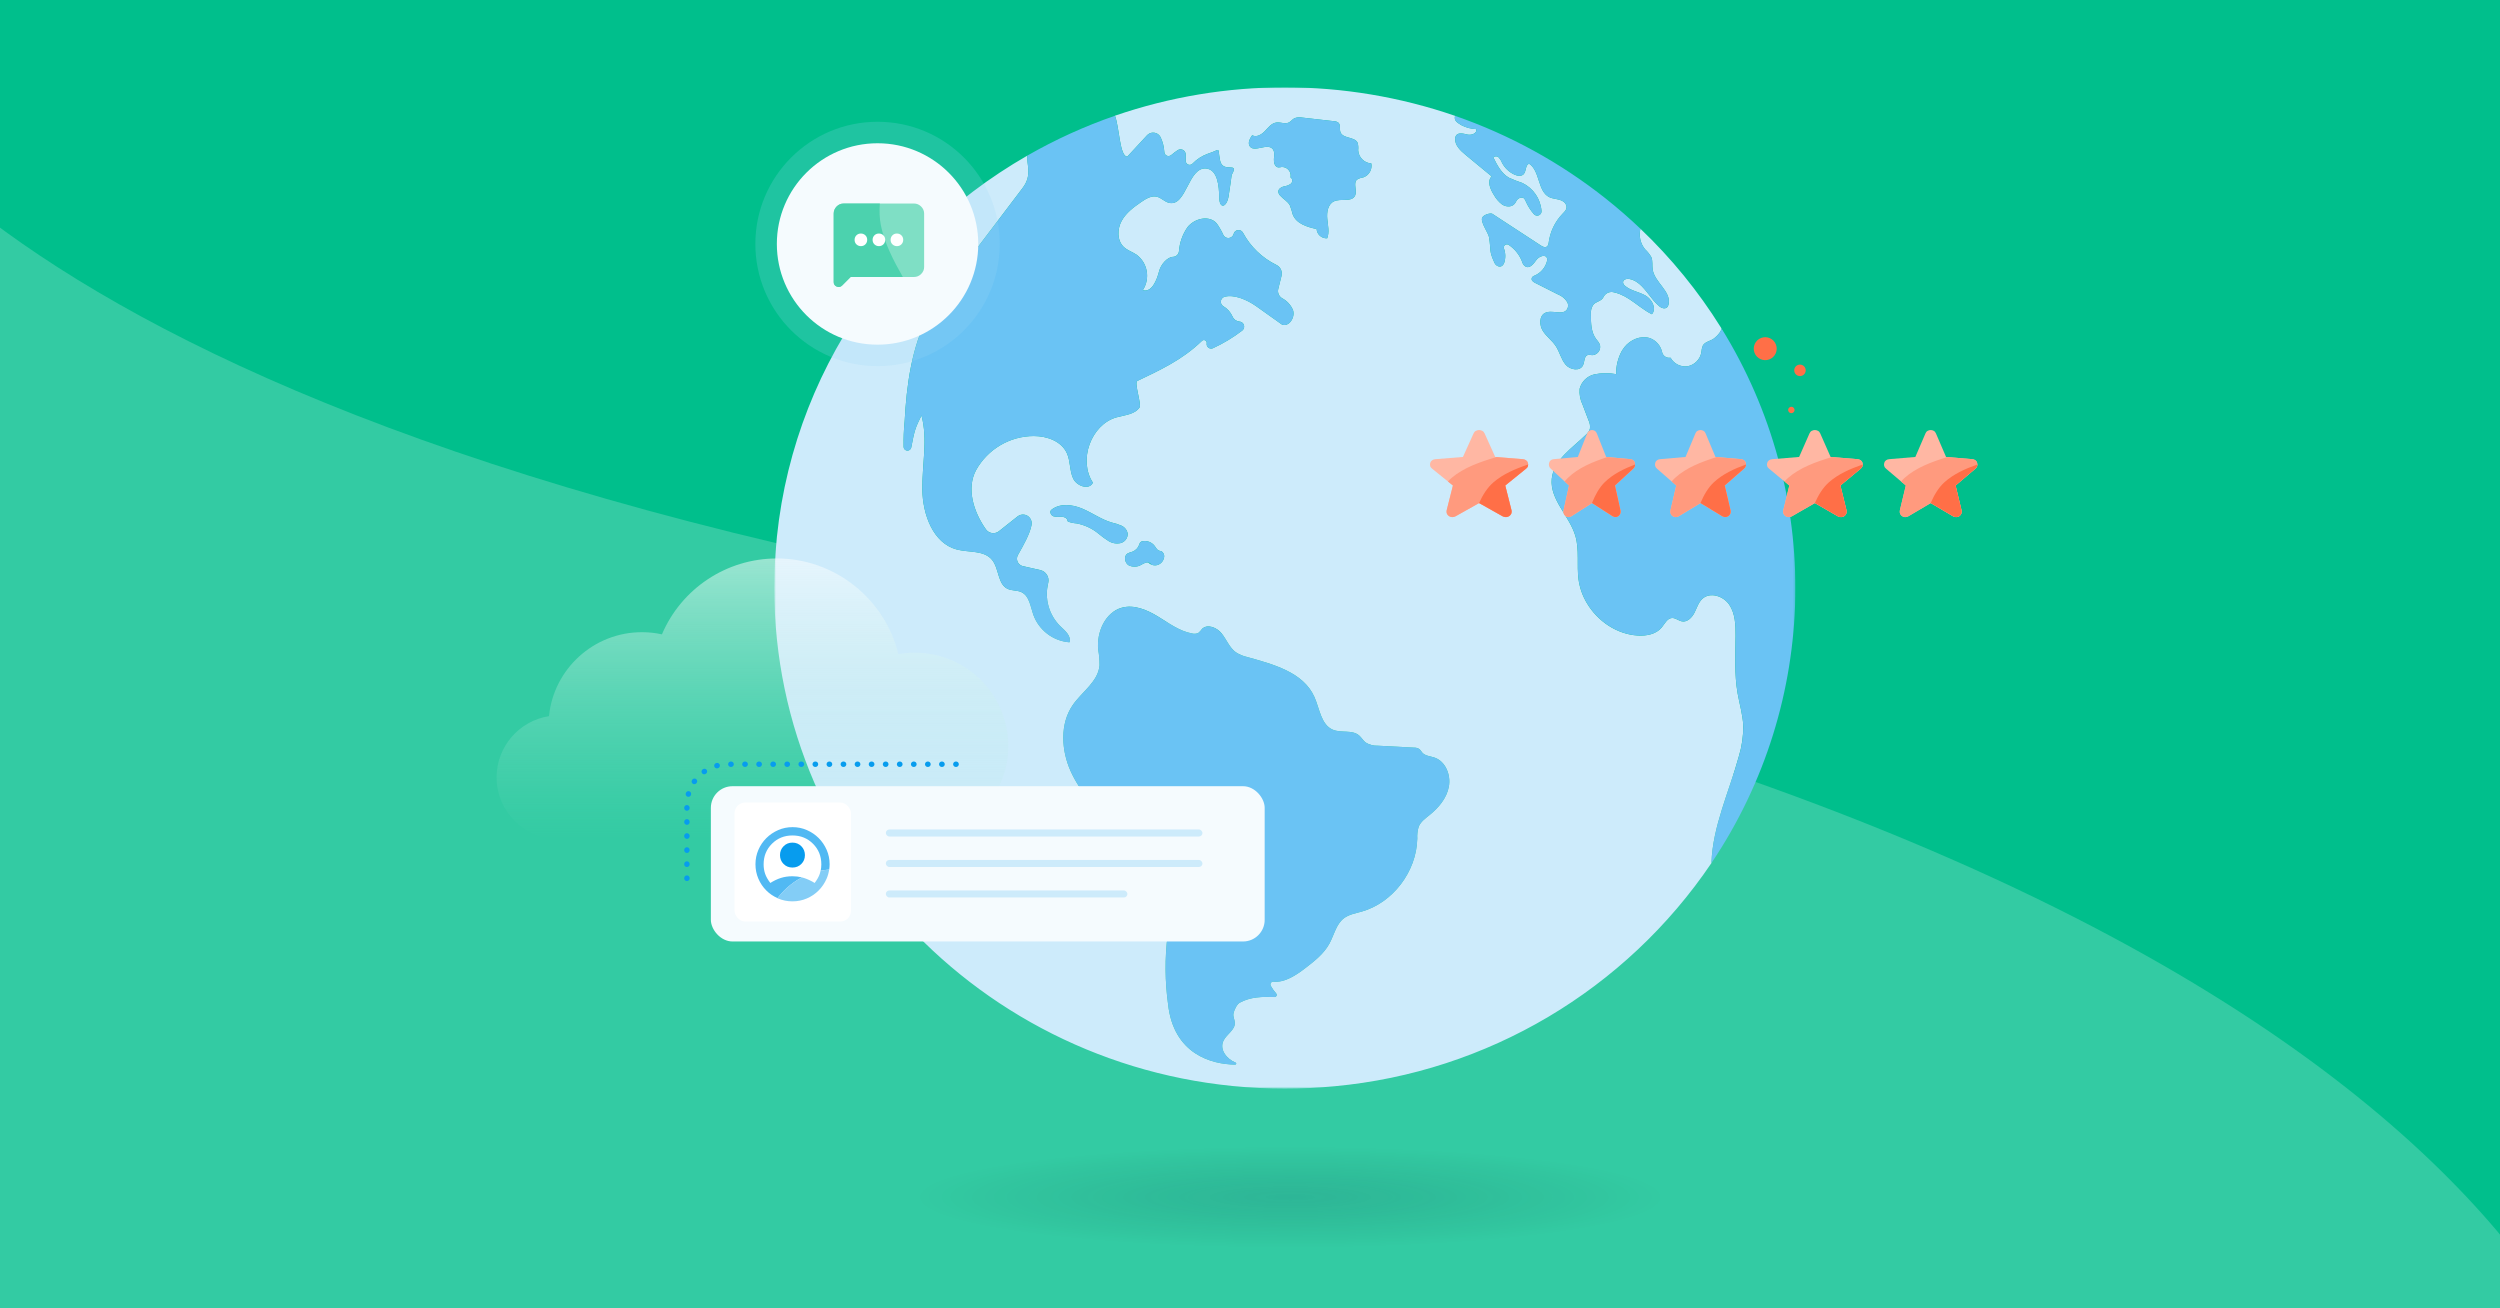 <?xml version="1.0" encoding="UTF-8"?> <svg xmlns="http://www.w3.org/2000/svg" width="1200" height="628" viewBox="0 0 1200 628" fill="none"><rect x="0" y="0" width="1200" height="628" fill="#808080" stroke="none"/><g clip-path="url(#clip0_921_1806)"><rect width="1200" height="628" fill="#00BF8C"></rect><path d="M-93 0C-93 0 -52.516 186.975 492.215 285.531C1263 425.077 1263 724 1263 724H6.938C-48.277 724 -93 692.776 -93 654.227V0Z" fill="#33CBA3"></path><g opacity="0.4"><path opacity="0.6" d="M619.367 599.091C728.883 599.091 817.663 588.145 817.663 574.642C817.663 561.139 728.883 550.192 619.367 550.192C509.852 550.192 421.072 561.139 421.072 574.642C421.072 588.145 509.852 599.091 619.367 599.091Z" fill="url(#paint0_radial_921_1806)"></path></g><mask id="mask0_921_1806" style="mask-type:luminance" maskUnits="userSpaceOnUse" x="371" y="41" width="491" height="482"><path d="M861.776 41.921H371.652V522.507H861.776V41.921Z" fill="white"></path></mask><g mask="url(#mask0_921_1806)"><path d="M836.763 348.409C836.543 343.098 834.941 337.951 834.03 332.712C832.453 323.617 832.996 314.302 833.068 305.069C833.103 299.953 832.893 294.504 830.068 290.289C827.243 286.074 820.83 283.995 817.119 287.431C815.231 289.183 814.494 291.836 813.311 294.14C812.129 296.445 809.928 298.683 807.41 298.273C805.706 297.996 804.267 296.537 802.543 296.644C800.25 296.772 799.083 299.405 797.598 301.197C794.906 304.454 790.31 305.304 786.149 305.058C776.117 304.469 766.828 298.186 761.664 289.444C759.58 285.967 758.229 282.1 757.682 278.08C756.781 271.167 758.137 263.961 756.182 257.273C753.357 247.635 743.909 239.928 744.825 229.906C745.669 220.683 754.718 215.086 761.244 208.653C762.109 207.921 762.759 206.969 763.138 205.898C763.358 204.464 763.122 203 762.472 201.704C761.52 199.205 760.573 196.711 759.621 194.212C758.48 191.856 757.989 189.239 758.214 186.633C759.105 183.15 761.873 180.462 765.379 179.673C768.798 178.982 772.315 178.956 775.744 179.591C775.662 175.663 776.624 171.787 778.523 168.35C778.881 167.751 779.28 167.178 779.715 166.63C782.571 163.055 787.423 160.945 791.759 162.246C794.794 163.265 797.076 165.8 797.767 168.924C798.126 170.788 799.912 172.022 801.785 171.699L801.841 171.689C803.474 174.654 806.775 176.293 810.123 175.796C813.455 175.136 816.044 172.498 816.643 169.154C816.694 168.033 816.935 166.932 817.355 165.892C818.255 164.258 820.313 163.839 821.941 162.963C823.394 162.179 826.619 159.014 826.23 157.504C826.137 157.355 826.05 157.207 825.953 157.063C815.149 139.749 802.195 123.868 787.408 109.801C786.564 113.247 787.383 116.888 789.619 119.638C790.807 120.739 791.82 122.014 792.634 123.418C793.407 125.251 792.972 127.371 793.274 129.348C794.215 135.565 802.184 139.8 800.946 145.961C800.726 147.057 800.142 148.173 798.489 147.989C797.834 147.902 797.215 147.635 796.703 147.21C795.239 145.976 793.918 144.583 792.757 143.062C789.64 139.17 786.855 134.863 782.193 133.936C780.836 133.665 778.963 134.126 779.071 135.672C779.122 136.169 779.357 136.63 779.731 136.963C782.566 139.575 786.61 139.995 789.89 141.889C790.597 142.304 791.242 142.822 791.794 143.431C793.78 145.577 794.763 148.742 792.915 150.841C788.964 148.895 785.627 145.879 781.911 143.487C780.488 142.56 778.978 141.772 777.402 141.137C776.363 140.722 775.283 140.409 774.183 140.205C772.299 139.918 770.452 140.906 769.648 142.637C769.377 143.165 768.983 143.626 768.501 143.964C767.294 144.788 765.763 145.147 764.801 146.248C763.864 147.651 763.455 149.336 763.639 151.01C763.629 155.081 763.721 159.47 766.122 162.712C766.802 163.465 767.386 164.299 767.867 165.191C768.589 167.27 767.488 169.538 765.41 170.26C765.026 170.394 764.627 170.465 764.218 170.481C763.542 170.327 762.841 170.296 762.155 170.383C760.353 170.901 760.65 173.589 759.847 175.315C758.424 178.377 753.638 177.594 751.478 175.018C749.319 172.447 748.617 168.903 746.759 166.097C744.989 163.424 742.245 161.524 740.546 158.805C738.847 156.085 738.734 151.768 741.524 150.257C744.855 148.455 750.194 151.671 752.205 148.455C752.819 147.405 752.85 146.114 752.292 145.034C751.238 143.313 749.636 141.992 747.747 141.285L736.861 135.785C735.919 135.309 734.798 134.525 735.29 133.368C735.484 132.917 735.858 132.569 736.323 132.405C739.451 131.181 741.785 128.513 742.588 125.251C742.696 124.852 742.696 124.432 742.598 124.032C741.974 121.82 738.755 122.998 737.465 124.78C736.103 126.654 734.251 129.21 732.08 127.827C731.471 127.422 731.016 126.823 730.791 126.127C729.583 122.609 727.249 119.592 724.152 117.533C723.456 117.073 722.52 117.262 722.059 117.959C721.803 118.343 721.742 118.819 721.88 119.254C722.709 121.456 722.76 123.873 722.028 126.111C721.588 127.223 720.733 128.319 719.203 127.842C718.374 127.561 717.703 126.946 717.35 126.147C714.592 120.196 715.789 120.391 714.74 113.877C714.428 111.921 710.84 107.04 711.347 104.772C711.725 103.107 715.467 102.073 716.337 102.641L739.62 117.851C740.618 118.501 741.933 119.172 742.849 118.01C743.12 117.651 743.284 117.221 743.325 116.776C743.96 111.398 746.35 106.385 750.122 102.508C751.11 101.504 752.251 100.455 751.862 98.785C751.642 97.935 751.11 97.198 750.368 96.721C748.356 95.359 745.833 95.666 743.729 94.657C737.987 91.923 739.302 82.116 733.995 78.582C732.147 79.1 732.679 82.1 731.395 83.555C730.335 84.753 728.426 84.482 726.983 83.831C724.357 82.638 722.218 80.59 720.913 78.019C720.565 77.107 720.037 76.278 719.372 75.566C718.661 74.854 717.509 74.854 716.803 75.566C718.65 79.294 720.692 83.232 724.25 85.286C726.369 86.249 728.539 87.099 730.75 87.831C735.97 90.335 739.461 95.426 739.922 101.202C740.034 102.355 739.195 103.374 738.043 103.486C737.368 103.553 736.702 103.287 736.262 102.774C734.655 100.946 733.34 98.882 732.367 96.65C731.973 95.743 731.558 94.719 730.187 94.847C729.076 94.98 728.124 95.707 727.699 96.747C726.497 99.589 723.211 99.574 721.051 98.181C719.428 96.952 718.077 95.4 717.094 93.613C715.324 90.873 713.65 86.909 715.999 84.671L703.449 74.316C700.962 72.263 698.239 69.718 698.474 66.404C698.495 65.979 698.613 65.57 698.822 65.201C699.882 63.383 702.456 64.13 704.427 64.597C706.377 65.052 709.294 63.849 708.506 61.969C706.08 61.872 703.71 61.247 701.55 60.136C699.478 58.871 697.794 57.98 698.408 55.594C645.527 37.383 588.08 37.362 535.189 55.537C537.333 61.104 537.446 75.207 541.105 75.172L550.559 64.96C552.048 63.327 554.582 63.214 556.214 64.704C556.614 65.068 556.936 65.508 557.156 66.005C558.154 68.186 558.738 70.537 558.881 72.934C558.912 74.045 559.833 74.926 560.943 74.9C561.394 74.89 561.829 74.726 562.177 74.439C563.175 73.594 564.219 72.806 565.309 72.079C566.461 71.331 567.996 71.659 568.744 72.811C569.015 73.231 569.153 73.722 569.143 74.219L569.133 77.169C569.107 78.224 569.936 79.1 570.985 79.125C571.492 79.141 571.983 78.951 572.352 78.598C574.415 76.447 576.943 74.803 579.748 73.794C586.299 71.73 584.298 70.066 585.618 76.944C586.872 83.483 594.898 77.261 591.386 83.611C591.008 84.297 591.387 83.611 589.764 93.997C588.879 99.681 585.327 100.526 585.234 94.826C585.147 89.157 584.421 81.348 578.893 80.882C570.254 80.149 569.547 99.359 561.102 97.346C559.019 96.849 557.453 94.985 555.375 94.448C552.754 93.766 550.134 95.349 547.887 96.89C544.238 99.4 540.512 102.114 538.377 106.042C536.243 109.964 536.166 115.439 539.375 118.501C541.126 120.176 543.537 120.893 545.543 122.24C550.891 126.219 552.212 133.68 548.552 139.252C552.821 140.563 555.252 134.551 556.368 130.147C557.202 126.859 560.411 123.331 563.062 123.284C564.531 123.218 565.729 122.096 565.893 120.637C566.195 116.484 567.607 112.489 569.982 109.068C573.335 104.787 580.418 103.118 583.996 107.199C585.27 108.971 586.36 110.871 587.251 112.868C587.962 114.159 589.585 114.625 590.875 113.908C591.499 113.565 591.955 112.981 592.149 112.295C592.17 112.228 592.185 112.167 592.211 112.105C592.61 110.84 593.956 110.133 595.22 110.533C595.819 110.722 596.32 111.137 596.617 111.69C600.226 118.409 605.845 123.827 612.694 127.177C614.638 128.124 615.652 130.306 615.125 132.405L613.564 138.663C613.123 140.384 613.855 142.192 615.365 143.124C617.74 144.353 619.608 146.381 620.642 148.849C621.824 152.321 618.692 157.099 615.335 155.768C611.219 152.833 607.099 149.904 602.974 146.97C598.593 143.851 592.185 141.142 587.712 142.478C586.401 142.914 585.695 144.327 586.13 145.638C586.314 146.201 586.698 146.678 587.2 146.985C589.15 148.117 590.685 149.837 591.591 151.896C592.149 153.233 593.377 154.165 594.816 154.339L595.082 154.365C596.402 154.534 597.344 155.742 597.175 157.063C597.093 157.703 596.761 158.282 596.249 158.676C591.898 162.01 587.184 164.847 582.204 167.137C581.119 167.613 579.85 167.121 579.374 166.036C579.251 165.754 579.19 165.452 579.195 165.144C579.195 165.032 579.205 164.914 579.221 164.801C579.349 164.069 578.862 163.367 578.125 163.234C577.706 163.157 577.271 163.291 576.963 163.583C567.177 173.072 555.994 177.968 545.901 182.853C544.355 183.601 547.984 194.094 547.012 195.528C544.663 198.995 539.862 199.195 535.89 200.332C523.657 203.834 517.505 220.903 524.584 231.683C522.833 235.421 516.809 233.373 515.085 229.619C513.365 225.865 513.82 221.379 512.136 217.61C509.536 211.767 502.571 209.314 496.296 209.294C484.723 209.299 474.067 215.593 468.463 225.722C463.826 234.5 467.291 245.684 473.218 254.057C474.6 256.029 477.317 256.51 479.288 255.127C479.365 255.076 479.436 255.02 479.508 254.964L488.455 247.866C490.282 246.447 492.918 246.775 494.335 248.608C495.088 249.581 495.379 250.836 495.129 252.039C494.284 256.408 491.198 261.78 488.618 266.368C487.62 268.12 488.229 270.353 489.985 271.351C490.282 271.52 490.599 271.648 490.932 271.725L499.387 273.645C502.12 274.306 503.804 277.066 503.139 279.801C503.134 279.827 503.123 279.857 503.118 279.883C501.296 287.288 503.476 295.108 508.871 300.495C511.174 302.667 514.307 305.243 513.344 308.295C505.401 307.675 498.568 302.421 495.932 294.898C494.591 290.965 494.013 286.018 490.328 284.241C488.234 283.232 485.686 283.632 483.592 282.618C478.832 280.293 479.58 272.893 476.202 268.745C472.332 264.002 465.044 265.293 459.199 263.736C447.903 260.725 442.877 246.98 442.718 235.048C442.56 223.115 445.416 210.917 442.309 199.415C439.545 205.023 438.992 206.144 437.406 214.742C437.237 215.751 436.285 216.432 435.277 216.263C434.422 216.12 433.782 215.403 433.736 214.538C433.654 210.384 433.818 206.231 434.232 202.098C435.128 185.127 437.564 166.45 445.559 151.543C448.497 146.396 451.829 141.485 455.524 136.855L490.881 90.207C495.722 83.816 492.549 78.797 493.174 74.665C420.485 116.35 371.652 193.7 371.652 282.234C371.652 414.947 481.371 522.526 616.711 522.526C624.783 522.526 632.757 522.147 640.634 521.395C713.906 514.583 780.273 475.274 821.485 414.276C822.017 396.701 830.068 379.842 834.68 362.901C836.103 358.21 836.799 353.325 836.742 348.419M620.535 103.041C620.151 101.504 619.675 99.989 619.102 98.514C618.047 96.588 615.933 95.554 614.48 93.915C613.947 93.393 613.625 92.686 613.584 91.938C613.62 90.637 614.971 89.808 616.205 89.485C617.479 89.347 618.692 88.871 619.726 88.108C620.535 87.278 620.396 85.532 619.429 85.178C619.915 82.935 618.492 80.728 616.251 80.242C615.928 80.17 615.601 80.139 615.273 80.149C614.7 80.293 614.116 80.359 613.528 80.354C611.905 80.139 611.347 78.009 611.465 76.35C611.583 74.69 611.941 72.796 610.877 71.525C608.287 68.427 601.838 73.558 599.791 70.061C598.849 68.448 599.96 66.43 601.039 64.904C603.03 66.087 605.538 64.622 607.145 62.932C608.753 61.242 610.308 59.153 612.591 58.815C614.618 58.513 616.819 59.706 618.666 58.789C619.639 58.308 620.289 57.325 621.246 56.797C622.464 56.285 623.815 56.157 625.11 56.439L640.337 58.18C641.115 58.185 641.867 58.451 642.476 58.933C643.577 60.029 642.875 61.969 643.408 63.439C644.59 66.686 650.399 65.483 651.71 68.673C651.986 69.794 652.058 70.962 651.924 72.109C652.109 75.52 654.827 78.249 658.235 78.444C658.788 81.338 657.135 84.2 654.35 85.158C653.281 85.286 652.247 85.655 651.336 86.233C649.417 87.98 651.53 91.406 650.476 93.802C648.946 97.295 643.5 95.011 640.153 96.716C637.384 98.119 636.785 101.894 637.092 105.033C637.399 108.177 638.223 111.475 637.036 114.384C634.415 114.543 632.153 112.566 631.969 109.944C627.449 108.95 622.265 107.409 620.55 103.025M546.833 261.416C546.92 261.012 547.094 260.633 547.339 260.3C547.626 260.023 547.994 259.849 548.389 259.793C550.605 259.383 552.857 260.249 554.228 262.041C554.858 262.876 555.344 263.941 556.312 264.305C556.685 264.453 557.1 264.463 557.473 264.612C558.523 265.216 559.045 266.445 558.743 267.618C558.42 269.364 557.136 270.772 555.426 271.249C553.87 271.617 552.232 271.131 551.122 269.974C550.845 269.933 550.569 269.933 550.293 269.984C549.433 270.219 548.609 270.588 547.856 271.07C545.978 272.227 543.634 272.309 541.679 271.295C539.857 270.112 539.334 266.988 541.116 265.738C541.883 265.329 542.697 265.021 543.547 264.822C545.092 264.228 546.3 262.978 546.833 261.411M512.776 250.401C512.587 250.309 512.377 250.165 512.367 249.96C512.367 249.904 512.382 249.853 512.418 249.812L512.392 249.786C512.085 248.531 510.606 248.004 509.347 247.999C508.093 248.173 506.819 248.106 505.59 247.809C504.408 247.333 503.645 245.587 504.613 244.752C508.666 241.439 514.629 242.094 519.435 244.112C524.236 246.125 528.561 249.315 533.546 250.79C535.184 251.148 536.781 251.661 538.321 252.321C539.892 253.028 541.013 254.467 541.3 256.167C541.351 258.262 539.969 260.121 537.947 260.669C535.967 261.124 533.889 260.786 532.159 259.721C530.444 258.656 528.812 257.463 527.276 256.152C524.231 253.637 520.597 251.942 516.712 251.22C515.366 251.143 514.04 250.867 512.776 250.396M638.075 452.966C635.449 457.78 631.022 461.232 626.717 464.555C622.167 468.068 616.665 471.74 611.26 471.177C610.518 471.105 609.858 471.643 609.786 472.386C609.756 472.672 609.822 472.954 609.966 473.205C610.697 474.506 611.568 475.724 612.555 476.846C612.934 477.271 612.898 477.927 612.468 478.305C612.279 478.474 612.028 478.567 611.777 478.567C605.953 478.357 600.123 478.474 595.02 481.306C593.664 482.054 592.318 484.989 592.042 486.54C591.781 488.005 592.656 489.434 592.717 490.924C592.855 494.437 588.725 496.409 587.236 499.579C585.27 503.768 588.71 508.269 593.07 510.046C593.321 510.149 593.444 510.435 593.347 510.686C593.275 510.871 593.096 510.994 592.896 510.994C581.688 510.907 563.344 506.067 560.677 482.095C559.147 471.039 559.075 459.829 560.462 448.752C561.517 440.363 563.293 431.289 559.311 423.873C557.678 421.133 555.672 418.629 553.353 416.437L533.843 396.24C526.217 388.343 518.442 380.231 513.912 370.153C509.378 360.08 508.682 347.461 514.931 338.397C519.358 331.995 527.097 327.202 527.778 319.397C527.798 316.832 527.578 314.266 527.128 311.741C526.304 303.409 530.506 293.946 538.408 291.718C544.309 290.053 550.528 292.711 555.789 295.907C561.051 299.102 566.179 302.974 572.209 304.06C573.243 304.352 574.353 304.234 575.305 303.727C575.894 303.204 576.431 302.616 576.897 301.981C579.482 299.277 584.139 301.202 586.473 304.142C588.807 307.076 590.173 310.902 593.193 313.083C594.862 314.159 596.709 314.932 598.649 315.362C611.086 318.855 625.596 322.578 630.935 334.582C633.443 340.22 634.108 347.794 639.682 350.227C643.715 351.988 648.976 350.134 652.344 352.992C653.526 353.991 654.274 355.435 655.487 356.387C657.252 357.488 659.31 358.026 661.388 357.934L678.687 358.856C679.65 358.804 680.607 359.071 681.4 359.619C681.835 360.09 682.229 360.597 682.582 361.14C684 362.865 686.513 362.927 688.601 363.649C693.858 365.457 696.499 371.996 695.455 377.563C694.411 383.13 690.521 387.728 686.16 391.231C684.169 392.829 681.948 394.391 680.975 396.783C680.407 398.647 680.177 400.593 680.295 402.539C679.921 418.394 668.533 433.327 653.583 437.567C650.614 438.412 647.42 438.924 644.974 440.839C641.299 443.712 640.337 448.849 638.08 452.976" fill="#CDEBFB"></path><path d="M821.489 414.261C873.439 337.065 875.292 236.558 826.229 157.499C826.618 159.004 823.393 162.169 821.94 162.958C820.317 163.833 818.254 164.248 817.354 165.887C816.939 166.927 816.704 168.033 816.657 169.154C816.059 172.498 813.474 175.136 810.142 175.796C806.795 176.293 803.494 174.654 801.861 171.689L801.804 171.699C799.931 172.022 798.15 170.788 797.787 168.924C797.096 165.795 794.813 163.26 791.778 162.246C787.443 160.945 782.591 163.055 779.735 166.629C779.3 167.177 778.901 167.751 778.542 168.35C776.643 171.786 775.686 175.668 775.763 179.591C772.334 178.951 768.818 178.982 765.399 179.673C761.893 180.462 759.124 183.15 758.233 186.633C758.013 189.239 758.499 191.856 759.641 194.212C760.593 196.711 761.54 199.21 762.492 201.704C763.142 203 763.372 204.464 763.157 205.898C762.783 206.968 762.128 207.921 761.263 208.653C754.738 215.085 745.689 220.688 744.844 229.906C743.923 239.923 753.376 247.635 756.201 257.268C758.157 263.951 756.79 271.156 757.701 278.075C758.244 282.095 759.595 285.962 761.678 289.439C766.842 298.175 776.142 304.464 786.163 305.053C790.324 305.299 794.921 304.449 797.613 301.197C799.087 299.405 800.269 296.767 802.557 296.639C804.277 296.537 805.72 297.996 807.424 298.273C809.932 298.688 812.133 296.45 813.326 294.14C814.518 291.83 815.245 289.183 817.134 287.431C820.839 283.995 827.252 286.074 830.077 290.289C832.908 294.509 833.118 299.952 833.077 305.068C833.01 314.307 832.463 323.617 834.044 332.712C834.95 337.951 836.552 343.093 836.777 348.408C836.828 353.314 836.127 358.195 834.704 362.891C830.093 379.832 822.042 396.685 821.51 414.261" fill="#6AC3F4"></path><path d="M751.483 175.014C753.643 177.59 758.428 178.373 759.851 175.311C760.654 173.585 760.358 170.896 762.159 170.379C762.85 170.287 763.546 170.323 764.222 170.476C766.423 170.415 768.153 168.576 768.086 166.379C768.076 165.975 767.999 165.57 767.866 165.186C767.385 164.29 766.801 163.46 766.121 162.708C763.715 159.461 763.623 155.077 763.638 151.006C763.449 149.331 763.858 147.641 764.8 146.243C765.762 145.137 767.298 144.784 768.506 143.959C768.992 143.616 769.386 143.16 769.652 142.633C770.456 140.907 772.303 139.914 774.187 140.2C775.287 140.405 776.367 140.718 777.406 141.132C778.983 141.767 780.493 142.556 781.915 143.483C785.626 145.875 788.963 148.891 792.92 150.837C794.767 148.742 793.785 145.572 791.799 143.427C791.241 142.822 790.601 142.305 789.895 141.885C786.619 139.996 782.571 139.57 779.735 136.959C779.361 136.626 779.126 136.17 779.075 135.668C778.962 134.116 780.846 133.661 782.197 133.932C786.86 134.859 789.639 139.166 792.756 143.058C793.918 144.579 795.238 145.972 796.702 147.206C797.214 147.626 797.833 147.897 798.488 147.984C800.136 148.164 800.72 147.052 800.945 145.956C802.194 139.796 794.22 135.561 793.273 129.344C792.976 127.367 793.411 125.252 792.633 123.413C791.819 122.01 790.806 120.74 789.618 119.634C787.382 116.884 786.563 113.243 787.407 109.796C782.11 104.752 776.582 99.948 770.835 95.38C749.108 78.127 724.622 64.679 698.417 55.6C697.808 57.991 699.492 58.877 701.56 60.142C703.72 61.253 706.089 61.878 708.515 61.975C709.299 63.855 706.386 65.063 704.436 64.603C702.461 64.136 699.886 63.389 698.832 65.207C698.627 65.576 698.509 65.99 698.484 66.41C698.248 69.724 700.971 72.269 703.459 74.322L716.008 84.677C713.659 86.915 715.333 90.874 717.104 93.619C718.086 95.401 719.438 96.958 721.06 98.187C723.22 99.58 726.506 99.595 727.709 96.753C728.128 95.713 729.08 94.986 730.191 94.853C731.558 94.72 731.977 95.749 732.371 96.656C733.344 98.888 734.659 100.952 736.266 102.78C737.024 103.656 738.344 103.748 739.214 102.99C739.726 102.545 739.992 101.879 739.926 101.208C739.465 95.437 735.969 90.346 730.754 87.837C728.543 87.11 726.373 86.26 724.254 85.292C720.692 83.238 718.649 79.3 716.807 75.572C717.518 74.86 718.67 74.86 719.376 75.572C720.042 76.284 720.564 77.118 720.917 78.025C722.222 80.591 724.356 82.639 726.972 83.837C728.415 84.488 730.324 84.759 731.384 83.561C732.668 82.106 732.141 79.106 733.984 78.588C739.291 82.117 737.986 91.929 743.718 94.663C745.817 95.667 748.345 95.36 750.357 96.722C751.099 97.198 751.631 97.936 751.851 98.786C752.24 100.461 751.094 101.505 750.111 102.509C746.334 106.386 743.944 111.399 743.309 116.776C743.268 117.222 743.104 117.652 742.833 118.011C741.917 119.168 740.601 118.497 739.603 117.852L716.336 102.642C715.461 102.074 711.719 103.108 711.346 104.773C710.834 107.041 714.417 111.922 714.739 113.878C715.788 120.397 714.591 120.197 717.349 126.148C717.703 126.947 718.373 127.561 719.202 127.843C720.733 128.314 721.587 127.223 722.027 126.112C722.764 123.879 722.713 121.457 721.879 119.255C721.623 118.461 722.063 117.606 722.857 117.35C723.292 117.212 723.773 117.273 724.152 117.529C727.248 119.588 729.582 122.609 730.79 126.122C731.015 126.819 731.471 127.418 732.08 127.823C734.25 129.205 736.103 126.65 737.464 124.781C738.754 123.009 741.973 121.821 742.598 124.028C742.695 124.427 742.69 124.847 742.587 125.247C741.789 128.509 739.45 131.177 736.323 132.401C735.862 132.565 735.488 132.918 735.289 133.364C734.797 134.516 735.918 135.305 736.86 135.781L747.752 141.276C749.64 141.983 751.242 143.304 752.296 145.024C752.854 146.105 752.824 147.396 752.209 148.445C750.203 151.661 744.86 148.445 741.533 150.248C738.738 151.759 738.856 156.076 740.555 158.795C742.255 161.514 744.998 163.414 746.769 166.088C748.627 168.894 749.328 172.433 751.488 175.009" fill="#6AC3F4"></path><path d="M688.603 363.66C686.515 362.938 684.002 362.876 682.579 361.15C682.231 360.613 681.837 360.1 681.396 359.629C680.598 359.087 679.646 358.82 678.684 358.866L661.384 357.945C659.306 358.037 657.249 357.499 655.483 356.398C654.27 355.451 653.518 354.006 652.346 353.003C648.973 350.145 643.711 351.994 639.678 350.237C634.109 347.81 633.434 340.236 630.931 334.592C625.593 322.588 611.088 318.86 598.645 315.373C596.706 314.943 594.858 314.169 593.189 313.094C590.17 310.912 588.798 307.087 586.469 304.152C584.14 301.218 579.478 299.287 576.893 301.991C576.427 302.631 575.895 303.215 575.301 303.738C574.349 304.245 573.239 304.362 572.205 304.07C566.176 302.985 561.052 299.113 555.786 295.918C550.519 292.722 544.306 290.064 538.404 291.734C530.507 293.956 526.31 303.42 527.124 311.752C527.574 314.277 527.789 316.842 527.774 319.408C527.098 327.213 519.349 332.006 514.927 338.413C508.673 347.477 509.379 360.085 513.909 370.169C518.438 380.247 526.213 388.359 533.839 396.256L553.37 416.453C555.688 418.645 557.695 421.149 559.327 423.889C563.309 431.304 561.539 440.384 560.479 448.767C559.087 459.844 559.159 471.055 560.694 482.111C563.361 506.083 581.709 510.922 592.913 511.009C593.184 511.009 593.404 510.784 593.399 510.513C593.399 510.313 593.276 510.134 593.092 510.062C588.721 508.29 585.287 503.778 587.252 499.594C588.742 496.419 592.867 494.453 592.734 490.94C592.678 489.45 591.802 488.026 592.058 486.556C592.335 485.004 593.681 482.075 595.037 481.322C600.14 478.49 605.97 478.373 611.794 478.583C612.362 478.583 612.828 478.127 612.833 477.558C612.833 477.302 612.741 477.056 612.572 476.867C611.584 475.751 610.714 474.527 609.982 473.226C609.603 472.581 609.818 471.756 610.463 471.377C610.709 471.234 610.996 471.172 611.277 471.198C616.682 471.761 622.179 468.089 626.734 464.576C631.038 461.258 635.461 457.801 638.091 452.987C640.348 448.854 641.311 443.723 644.986 440.85C647.432 438.93 650.626 438.423 653.594 437.583C668.545 433.343 679.938 418.409 680.306 402.555C680.188 400.608 680.419 398.662 680.987 396.798C681.959 394.407 684.181 392.845 686.172 391.247C690.532 387.744 694.422 383.151 695.466 377.579C696.505 372.007 693.869 365.478 688.613 363.665" fill="#6AC3F4"></path><path d="M610.892 71.521C611.951 72.791 611.593 74.686 611.48 76.345C611.368 78.004 611.921 80.134 613.543 80.35C614.132 80.36 614.72 80.288 615.294 80.145C617.586 80.093 619.485 81.911 619.536 84.201C619.542 84.528 619.511 84.851 619.444 85.168C620.412 85.522 620.555 87.268 619.741 88.098C618.712 88.861 617.494 89.337 616.22 89.475C614.991 89.798 613.635 90.627 613.599 91.928C613.64 92.676 613.958 93.383 614.495 93.905C615.949 95.539 618.062 96.573 619.117 98.504C619.69 99.984 620.166 101.495 620.55 103.031C622.264 107.415 627.449 108.956 631.963 109.95C632.153 112.572 634.415 114.548 637.036 114.39C638.223 111.476 637.399 108.178 637.092 105.038C636.785 101.899 637.389 98.125 640.153 96.722C643.5 95.016 648.946 97.305 650.476 93.808C651.525 91.411 649.416 87.985 651.336 86.234C652.247 85.655 653.281 85.291 654.35 85.158C657.135 84.195 658.788 81.338 658.23 78.444C654.826 78.245 652.114 75.52 651.929 72.11C652.063 70.963 651.991 69.795 651.715 68.673C650.399 65.478 644.585 66.686 643.413 63.44C642.881 61.965 643.582 60.029 642.481 58.933C641.872 58.452 641.12 58.19 640.342 58.18L625.11 56.439C623.815 56.157 622.469 56.28 621.251 56.797C620.299 57.325 619.644 58.308 618.671 58.79C616.824 59.706 614.628 58.508 612.596 58.815C610.313 59.153 608.763 61.248 607.15 62.933C605.538 64.617 603.035 66.087 601.044 64.904C599.97 66.425 598.854 68.448 599.801 70.061C601.848 73.559 608.297 68.422 610.887 71.526" fill="#6AC3F4"></path><path d="M508.884 300.51C503.49 295.123 501.31 287.303 503.132 279.903C503.838 277.178 502.205 274.392 499.477 273.686C499.452 273.681 499.421 273.67 499.395 273.665L490.94 271.745C488.98 271.269 487.777 269.297 488.253 267.336C488.335 267.003 488.458 266.685 488.632 266.388C491.216 261.8 494.303 256.428 495.142 252.059C495.623 249.796 494.18 247.568 491.918 247.087C490.705 246.826 489.44 247.123 488.463 247.886L479.511 254.983C477.628 256.484 474.884 256.177 473.385 254.297C473.328 254.226 473.272 254.154 473.221 254.082C467.299 245.699 463.834 234.519 468.471 225.742C474.076 215.612 484.732 209.318 496.304 209.313C502.579 209.334 509.54 211.792 512.14 217.63C513.818 221.399 513.368 225.896 515.088 229.639C516.813 233.383 522.832 235.436 524.582 231.703C517.504 220.928 523.656 203.854 535.888 200.351C539.86 199.215 544.661 199.015 547.01 195.548C547.982 194.114 544.354 183.621 545.899 182.873C555.992 177.988 567.176 173.092 576.962 163.602C577.504 163.09 578.354 163.111 578.871 163.654C579.167 163.966 579.295 164.396 579.219 164.821C579.203 164.934 579.193 165.046 579.193 165.164C579.178 166.352 580.13 167.325 581.312 167.341C581.619 167.341 581.921 167.284 582.203 167.162C587.183 164.872 591.896 162.035 596.247 158.701C597.306 157.892 597.506 156.376 596.697 155.316C596.303 154.804 595.725 154.471 595.08 154.389L594.819 154.364C593.381 154.195 592.147 153.258 591.594 151.921C590.689 149.857 589.148 148.142 587.203 147.01C586.026 146.293 585.647 144.757 586.364 143.579C586.671 143.072 587.152 142.688 587.715 142.503C592.188 141.177 598.596 143.876 602.977 146.995L615.338 155.793C618.69 157.119 621.828 152.351 620.645 148.874C619.611 146.406 617.743 144.378 615.368 143.149C613.859 142.217 613.132 140.409 613.567 138.688L615.133 132.43C615.66 130.33 614.647 128.149 612.702 127.201C605.854 123.852 600.229 118.434 596.626 111.715C596.001 110.543 594.548 110.102 593.376 110.727C592.823 111.024 592.403 111.526 592.219 112.125C592.198 112.191 592.178 112.253 592.157 112.32C591.758 113.738 590.279 114.563 588.861 114.158C588.181 113.963 587.602 113.508 587.254 112.888C586.364 110.896 585.268 108.996 583.999 107.224C580.416 103.143 573.338 104.812 569.985 109.093C567.616 112.514 566.203 116.509 565.896 120.657C565.732 122.116 564.535 123.238 563.066 123.304C560.409 123.35 557.205 126.879 556.371 130.167C555.25 134.571 552.819 140.588 548.556 139.272C552.215 133.695 550.889 126.234 545.536 122.254C543.53 120.908 541.109 120.191 539.368 118.516C536.159 115.449 536.231 109.979 538.37 106.056C540.51 102.134 544.231 99.414 547.88 96.905C550.122 95.364 552.747 93.781 555.368 94.462C557.446 95 559.012 96.864 561.09 97.361C569.535 99.368 570.241 80.164 578.881 80.896C584.409 81.368 585.135 89.177 585.222 94.841C585.314 100.541 588.861 99.696 589.752 94.012C591.374 83.626 591.001 84.312 591.374 83.626C594.885 77.281 586.86 83.498 585.606 76.958C584.291 70.086 586.287 71.74 579.741 73.814C576.941 74.828 574.408 76.472 572.345 78.618C571.582 79.345 570.374 79.314 569.653 78.551C569.305 78.182 569.115 77.696 569.131 77.189L569.141 74.244C569.177 72.872 568.092 71.73 566.72 71.694C566.213 71.678 565.717 71.822 565.297 72.098C564.212 72.826 563.168 73.614 562.17 74.459C561.31 75.166 560.041 75.043 559.329 74.188C559.043 73.84 558.879 73.409 558.869 72.959C558.731 70.562 558.142 68.206 557.144 66.025C556.228 64.012 553.858 63.121 551.847 64.038C551.355 64.263 550.915 64.581 550.547 64.98L541.093 75.192C537.429 75.227 537.321 61.124 535.177 55.557C520.605 60.596 506.54 66.993 493.167 74.669C492.537 78.802 495.71 83.82 490.868 90.212C479.086 105.77 467.304 121.328 455.527 136.885C451.827 141.515 448.495 146.426 445.562 151.573C437.562 166.48 435.126 185.152 434.236 202.128C433.821 206.261 433.657 210.414 433.739 214.568C433.79 215.587 434.66 216.375 435.679 216.324C436.549 216.283 437.271 215.633 437.414 214.772C439.001 206.174 439.553 205.058 442.317 199.445C445.424 210.947 442.563 223.146 442.722 235.078C442.88 247.01 447.911 260.755 459.202 263.761C465.047 265.318 472.33 264.027 476.205 268.769C479.583 272.912 478.836 280.318 483.601 282.643C485.694 283.662 488.243 283.262 490.336 284.266C494.021 286.048 494.6 290.995 495.941 294.928C498.582 302.451 505.414 307.7 513.358 308.32C514.32 305.268 511.188 302.697 508.884 300.52" fill="#6AC3F4"></path><path d="M541.679 271.306C543.634 272.325 545.978 272.238 547.856 271.08C548.609 270.599 549.427 270.235 550.292 269.995C550.564 269.943 550.845 269.943 551.122 269.984C551.736 270.046 552.273 270.425 552.539 270.983C553.445 271.393 554.459 271.49 555.421 271.254C557.13 270.778 558.42 269.37 558.743 267.624C559.045 266.451 558.523 265.222 557.473 264.617C557.1 264.469 556.685 264.454 556.311 264.31C555.344 263.947 554.858 262.876 554.228 262.047C552.862 260.254 550.605 259.389 548.388 259.798C547.994 259.85 547.626 260.029 547.339 260.305C547.094 260.638 546.92 261.017 546.833 261.422C546.295 262.989 545.092 264.238 543.547 264.833C542.702 265.032 541.883 265.34 541.116 265.749C539.334 266.999 539.856 270.128 541.679 271.306Z" fill="#6AC3F4"></path><path d="M512.776 250.41C514.04 250.881 515.365 251.158 516.712 251.235C520.591 251.957 524.225 253.657 527.275 256.166C528.811 257.477 530.439 258.671 532.158 259.736C533.888 260.801 535.966 261.139 537.947 260.683C539.969 260.135 541.351 258.276 541.299 256.182C541.008 254.481 539.897 253.042 538.326 252.336C536.79 251.675 535.193 251.158 533.556 250.799C528.565 249.325 524.24 246.139 519.445 244.121C514.644 242.099 508.676 241.453 504.622 244.762C503.66 245.596 504.423 247.348 505.6 247.819C506.828 248.116 508.103 248.177 509.352 248.008C510.616 248.008 512.095 248.536 512.402 249.791L512.428 249.816C512.392 249.857 512.371 249.908 512.376 249.965C512.387 250.18 512.597 250.323 512.786 250.405" fill="#6AC3F4"></path></g><path d="M268.135 402.84H439.124C463.853 402.84 483.971 382.752 483.971 358.061C483.971 333.37 463.853 313.282 439.124 313.282C436.466 313.282 433.818 313.522 431.214 313.994C424.811 287.46 400.626 268.058 372.909 268.058C348.724 268.058 327.09 282.518 317.726 304.494C314.569 303.799 311.368 303.452 308.14 303.452C284.918 303.452 265.763 321.162 263.515 343.761C249.291 345.978 238.367 358.293 238.367 373.118C238.367 389.511 251.726 402.84 268.135 402.84Z" fill="url(#paint1_linear_921_1806)" fill-opacity="0.5"></path><path d="M845.367 162.209C848.214 161.136 851.392 162.575 852.465 165.422C853.537 168.27 852.099 171.447 849.251 172.52C846.404 173.593 843.226 172.154 842.153 169.307C841.081 166.459 842.519 163.282 845.367 162.209Z" fill="#FF6F47"></path><path d="M863.012 175.186C864.436 174.649 866.025 175.369 866.561 176.792C867.098 178.216 866.378 179.805 864.955 180.341C863.531 180.878 861.942 180.158 861.406 178.735C860.869 177.311 861.589 175.722 863.012 175.186Z" fill="#FF6F47"></path><path d="M859.303 195.344C860.1 195.044 860.99 195.446 861.291 196.244C861.591 197.041 861.188 197.931 860.391 198.231C859.594 198.531 858.704 198.129 858.403 197.331C858.103 196.534 858.506 195.644 859.303 195.344Z" fill="#FF6F47"></path><path d="M733.413 222.182C733.293 221.702 733.005 221.29 732.536 220.956C732.067 220.621 731.538 220.432 730.937 220.399L717.711 219.34L712.601 208.029C712.36 207.472 711.987 207.059 711.494 206.803C710.989 206.547 710.484 206.413 709.967 206.413C709.45 206.413 708.933 206.547 708.428 206.803C707.923 207.059 707.563 207.472 707.322 208.029L702.212 219.34L689.046 220.399C688.409 220.432 687.856 220.621 687.387 220.956C686.918 221.29 686.642 221.702 686.522 222.182C686.365 222.661 686.353 223.162 686.485 223.664C686.618 224.165 686.942 224.6 687.423 224.967L697.403 233.047L696.405 237.003L695.094 242.196L694.397 244.971C694.337 245.271 694.313 245.55 694.337 245.817C694.361 246.085 694.421 246.33 694.517 246.564C694.613 246.798 694.746 247.01 694.902 247.199C695.058 247.389 695.251 247.556 695.479 247.712C695.924 248.013 696.417 248.18 696.982 248.213C697.547 248.247 698.1 248.124 698.665 247.823L702.429 245.706L709.967 241.471L721.27 247.823C721.474 247.935 721.69 248.002 721.895 248.069C722.099 248.135 722.316 248.169 722.52 248.18C722.664 248.191 722.797 248.225 722.941 248.213C723.506 248.18 723.999 248.013 724.444 247.712C724.732 247.511 724.961 247.266 725.141 246.988C725.237 246.854 725.334 246.72 725.406 246.564C725.478 246.408 725.49 246.241 725.526 246.063C725.586 245.728 725.61 245.372 725.526 244.971L722.52 233.047L732.5 224.967C732.981 224.6 733.293 224.165 733.425 223.664C733.498 223.407 733.534 223.162 733.522 222.917C733.522 222.672 733.473 222.427 733.389 222.182H733.413Z" fill="#FFB7A3"></path><path d="M695.033 231.13L697.401 233.047L696.403 237.003L695.093 242.196L694.396 244.97C694.335 245.271 694.311 245.55 694.335 245.817C694.359 246.085 694.42 246.33 694.516 246.564C694.612 246.798 694.744 247.01 694.9 247.199C695.057 247.389 695.249 247.556 695.478 247.712C695.922 248.013 696.415 248.18 696.981 248.213C697.546 248.247 698.099 248.124 698.664 247.823L702.427 245.706L709.966 241.471L721.268 247.823C721.473 247.935 721.689 248.001 721.893 248.068C722.098 248.135 722.314 248.169 722.519 248.18C722.663 248.191 722.795 248.224 722.939 248.213C723.505 248.18 723.997 248.013 724.442 247.712C724.731 247.511 724.959 247.266 725.14 246.987C725.236 246.854 725.332 246.72 725.404 246.564C725.476 246.408 725.488 246.241 725.524 246.062C725.585 245.728 725.609 245.372 725.524 244.97L722.519 233.047L732.498 224.967C732.979 224.6 733.292 224.165 733.424 223.663C733.496 223.407 733.532 223.162 733.52 222.917C733.52 222.672 733.472 222.427 733.388 222.181C733.268 221.702 732.979 221.29 732.51 220.956C732.041 220.621 731.512 220.432 730.911 220.398L718.31 219.384C710.291 221.747 702.499 224.499 696.776 229.391C696.151 229.926 695.562 230.517 695.009 231.13H695.033Z" fill="#FF9A7E"></path><path d="M709.967 241.46L721.269 247.812C721.474 247.923 721.69 247.99 721.894 248.057C722.099 248.124 722.315 248.157 722.52 248.169C722.664 248.18 722.796 248.213 722.941 248.202C723.506 248.169 723.999 248.001 724.443 247.701C724.732 247.5 724.96 247.255 725.141 246.976C725.237 246.843 725.333 246.709 725.405 246.553C725.477 246.397 725.489 246.23 725.526 246.051C725.586 245.717 725.61 245.36 725.526 244.959L722.52 233.035L732.499 224.956C732.98 224.588 733.293 224.154 733.425 223.652C733.485 223.418 733.521 223.184 733.521 222.961C727.317 225.023 721.498 227.553 716.965 231.42C713.911 234.038 711.723 237.56 709.955 241.46H709.967Z" fill="#FF6F47"></path><path d="M784.75 222.182C784.644 221.702 784.391 221.29 783.979 220.956C783.567 220.621 783.103 220.432 782.575 220.399L770.962 219.34L766.475 208.029C766.264 207.472 765.937 207.059 765.504 206.803C765.06 206.547 764.617 206.413 764.163 206.413C763.709 206.413 763.255 206.547 762.812 206.803C762.368 207.059 762.052 207.472 761.84 208.029L757.354 219.34L745.793 220.399C745.234 220.432 744.748 220.621 744.336 220.956C743.925 221.29 743.682 221.702 743.576 222.182C743.439 222.661 743.429 223.162 743.545 223.664C743.661 224.165 743.946 224.6 744.368 224.967L753.131 233.047L752.254 237.003L751.104 242.196L750.491 244.971C750.439 245.271 750.417 245.55 750.439 245.817C750.46 246.085 750.512 246.33 750.597 246.564C750.681 246.798 750.798 247.01 750.935 247.199C751.072 247.389 751.241 247.556 751.442 247.712C751.832 248.013 752.265 248.18 752.761 248.213C753.257 248.247 753.743 248.124 754.239 247.823L757.544 245.706L764.163 241.471L774.087 247.823C774.266 247.935 774.456 248.002 774.636 248.069C774.815 248.135 775.005 248.169 775.185 248.18C775.311 248.191 775.428 248.225 775.554 248.213C776.05 248.18 776.483 248.013 776.874 247.712C777.127 247.511 777.328 247.266 777.486 246.988C777.571 246.854 777.655 246.72 777.719 246.564C777.782 246.408 777.792 246.241 777.824 246.063C777.877 245.728 777.898 245.372 777.824 244.971L775.185 233.047L783.947 224.967C784.37 224.6 784.644 224.165 784.76 223.664C784.824 223.407 784.855 223.162 784.845 222.917C784.845 222.672 784.802 222.427 784.729 222.182H784.75Z" fill="#FFB7A3"></path><path d="M751.052 231.13L753.132 233.047L752.256 237.003L751.105 242.196L750.493 244.97C750.44 245.271 750.419 245.55 750.44 245.817C750.461 246.085 750.514 246.33 750.598 246.564C750.683 246.798 750.799 247.01 750.936 247.199C751.073 247.389 751.242 247.556 751.443 247.712C751.833 248.013 752.266 248.18 752.762 248.213C753.259 248.247 753.744 248.124 754.24 247.823L757.545 245.706L764.164 241.471L774.088 247.823C774.267 247.935 774.457 248.001 774.637 248.068C774.816 248.135 775.006 248.169 775.186 248.18C775.313 248.191 775.429 248.224 775.555 248.213C776.052 248.18 776.484 248.013 776.875 247.712C777.128 247.511 777.329 247.266 777.487 246.987C777.572 246.854 777.656 246.72 777.72 246.564C777.783 246.408 777.794 246.241 777.825 246.062C777.878 245.728 777.899 245.372 777.825 244.97L775.186 233.047L783.948 224.967C784.371 224.6 784.645 224.165 784.761 223.663C784.825 223.407 784.856 223.162 784.846 222.917C784.846 222.672 784.804 222.427 784.73 222.181C784.624 221.702 784.371 221.29 783.959 220.956C783.547 220.621 783.083 220.432 782.555 220.398L771.491 219.384C764.449 221.747 757.608 224.499 752.583 229.391C752.034 229.926 751.517 230.517 751.031 231.13H751.052Z" fill="#FF9A7E"></path><path d="M764.167 241.46L774.091 247.812C774.27 247.923 774.46 247.99 774.64 248.057C774.819 248.124 775.009 248.157 775.189 248.169C775.315 248.18 775.431 248.213 775.558 248.202C776.054 248.169 776.487 248.001 776.878 247.701C777.131 247.5 777.332 247.255 777.49 246.976C777.575 246.843 777.659 246.709 777.722 246.553C777.786 246.397 777.796 246.23 777.828 246.051C777.881 245.717 777.902 245.36 777.828 244.959L775.189 233.035L783.951 224.956C784.373 224.588 784.648 224.154 784.764 223.652C784.817 223.418 784.848 223.184 784.848 222.961C779.401 225.023 774.291 227.553 770.311 231.42C767.63 234.038 765.708 237.56 764.156 241.46H764.167Z" fill="#FF6F47"></path><path d="M837.977 222.182C837.865 221.702 837.598 221.29 837.163 220.956C836.729 220.621 836.238 220.432 835.681 220.399L823.423 219.34L818.687 208.029C818.464 207.472 818.119 207.059 817.662 206.803C817.194 206.547 816.726 206.413 816.247 206.413C815.767 206.413 815.288 206.547 814.82 206.803C814.352 207.059 814.018 207.472 813.795 208.029L809.059 219.34L796.856 220.399C796.266 220.432 795.753 220.621 795.318 220.956C794.884 221.29 794.628 221.702 794.516 222.182C794.371 222.661 794.36 223.162 794.483 223.664C794.605 224.165 794.906 224.6 795.352 224.967L804.601 233.047L803.676 237.003L802.462 242.196L801.815 244.971C801.76 245.271 801.737 245.55 801.76 245.817C801.782 246.085 801.838 246.33 801.927 246.564C802.016 246.798 802.138 247.01 802.283 247.199C802.428 247.389 802.607 247.556 802.818 247.712C803.231 248.013 803.687 248.18 804.211 248.213C804.735 248.247 805.248 248.124 805.771 247.823L809.259 245.706L816.247 241.471L826.722 247.823C826.911 247.935 827.112 248.002 827.301 248.069C827.491 248.135 827.691 248.169 827.881 248.18C828.014 248.191 828.137 248.225 828.271 248.213C828.794 248.18 829.251 248.013 829.664 247.712C829.931 247.511 830.143 247.266 830.31 246.988C830.399 246.854 830.488 246.72 830.555 246.564C830.622 246.408 830.633 246.241 830.667 246.063C830.722 245.728 830.745 245.372 830.667 244.971L827.881 233.047L837.13 224.967C837.576 224.6 837.865 224.165 837.988 223.664C838.055 223.407 838.088 223.162 838.077 222.917C838.077 222.672 838.033 222.427 837.955 222.182H837.977Z" fill="#FFB7A3"></path><path d="M802.405 231.13L804.6 233.047L803.675 237.003L802.461 242.196L801.814 244.97C801.759 245.271 801.736 245.55 801.759 245.817C801.781 246.085 801.837 246.33 801.926 246.564C802.015 246.798 802.137 247.01 802.282 247.199C802.427 247.389 802.605 247.556 802.817 247.712C803.23 248.013 803.686 248.18 804.21 248.213C804.734 248.247 805.247 248.124 805.77 247.823L809.258 245.706L816.245 241.471L826.721 247.823C826.91 247.935 827.111 248.001 827.3 248.068C827.49 248.135 827.69 248.169 827.88 248.18C828.013 248.191 828.136 248.224 828.27 248.213C828.793 248.18 829.25 248.013 829.663 247.712C829.93 247.511 830.142 247.266 830.309 246.987C830.398 246.854 830.487 246.72 830.554 246.564C830.621 246.408 830.632 246.241 830.665 246.062C830.721 245.728 830.743 245.372 830.665 244.97L827.88 233.047L837.129 224.967C837.575 224.6 837.864 224.165 837.987 223.663C838.054 223.407 838.087 223.162 838.076 222.917C838.076 222.672 838.032 222.427 837.954 222.181C837.842 221.702 837.575 221.29 837.14 220.956C836.705 220.621 836.215 220.432 835.658 220.398L823.979 219.384C816.546 221.747 809.325 224.499 804.021 229.391C803.441 229.926 802.895 230.517 802.383 231.13H802.405Z" fill="#FF9A7E"></path><path d="M816.246 241.46L826.721 247.812C826.91 247.923 827.111 247.99 827.3 248.057C827.49 248.124 827.69 248.157 827.88 248.169C828.013 248.18 828.136 248.213 828.27 248.202C828.793 248.169 829.25 248.001 829.663 247.701C829.93 247.5 830.142 247.255 830.309 246.976C830.398 246.843 830.487 246.709 830.554 246.553C830.621 246.397 830.632 246.23 830.666 246.051C830.721 245.717 830.744 245.36 830.666 244.959L827.88 233.035L837.129 224.956C837.575 224.588 837.864 224.154 837.987 223.652C838.043 223.418 838.076 223.184 838.076 222.961C832.326 225.023 826.932 227.553 822.731 231.42C819.901 234.038 817.873 237.56 816.234 241.46H816.246Z" fill="#FF6F47"></path><path d="M894.015 222.182C893.897 221.702 893.616 221.29 893.158 220.956C892.701 220.621 892.185 220.432 891.598 220.399L878.695 219.34L873.709 208.029C873.475 207.472 873.111 207.059 872.63 206.803C872.138 206.547 871.645 206.413 871.141 206.413C870.636 206.413 870.132 206.547 869.639 206.803C869.146 207.059 868.794 207.472 868.56 208.029L863.575 219.34L850.73 220.399C850.108 220.432 849.569 220.621 849.111 220.956C848.654 221.29 848.384 221.702 848.266 222.182C848.114 222.661 848.102 223.162 848.231 223.664C848.36 224.165 848.677 224.6 849.146 224.967L858.882 233.047L857.909 237.003L856.63 242.196L855.95 244.971C855.891 245.271 855.868 245.55 855.891 245.817C855.915 246.085 855.973 246.33 856.067 246.564C856.161 246.798 856.29 247.01 856.442 247.199C856.595 247.389 856.783 247.556 857.006 247.712C857.44 248.013 857.921 248.18 858.472 248.213C859.023 248.247 859.563 248.124 860.114 247.823L863.786 245.706L871.141 241.471L882.167 247.823C882.366 247.935 882.578 248.002 882.777 248.069C882.976 248.135 883.188 248.169 883.387 248.18C883.528 248.191 883.657 248.225 883.798 248.213C884.349 248.18 884.83 248.013 885.264 247.712C885.545 247.511 885.768 247.266 885.944 246.988C886.038 246.854 886.132 246.72 886.202 246.564C886.273 246.408 886.284 246.241 886.32 246.063C886.378 245.728 886.402 245.372 886.32 244.971L883.387 233.047L893.123 224.967C893.592 224.6 893.897 224.165 894.026 223.664C894.097 223.407 894.132 223.162 894.12 222.917C894.12 222.672 894.073 222.427 893.991 222.182H894.015Z" fill="#FFB7A3"></path><path d="M856.572 231.13L858.883 233.047L857.909 237.003L856.631 242.196L855.95 244.97C855.892 245.271 855.868 245.55 855.892 245.817C855.915 246.085 855.974 246.33 856.068 246.564C856.162 246.798 856.291 247.01 856.443 247.199C856.596 247.389 856.783 247.556 857.006 247.712C857.44 248.013 857.921 248.18 858.472 248.213C859.024 248.247 859.563 248.124 860.115 247.823L863.786 245.706L871.141 241.471L882.168 247.823C882.367 247.935 882.578 248.001 882.778 248.068C882.977 248.135 883.188 248.169 883.388 248.18C883.528 248.191 883.657 248.224 883.798 248.213C884.349 248.18 884.83 248.013 885.264 247.712C885.546 247.511 885.769 247.266 885.945 246.987C886.039 246.854 886.132 246.72 886.203 246.564C886.273 246.408 886.285 246.241 886.32 246.062C886.379 245.728 886.402 245.372 886.32 244.97L883.388 233.047L893.124 224.967C893.593 224.6 893.898 224.165 894.027 223.663C894.097 223.407 894.133 223.162 894.121 222.917C894.121 222.672 894.074 222.427 893.992 222.181C893.874 221.702 893.593 221.29 893.135 220.956C892.678 220.621 892.162 220.432 891.575 220.398L879.282 219.384C871.458 221.747 863.857 224.499 858.273 229.391C857.663 229.926 857.088 230.517 856.549 231.13H856.572Z" fill="#FF9A7E"></path><path d="M871.141 241.46L882.167 247.812C882.367 247.923 882.578 247.99 882.777 248.057C882.976 248.124 883.188 248.157 883.387 248.169C883.528 248.18 883.657 248.213 883.798 248.202C884.349 248.169 884.83 248.001 885.264 247.701C885.545 247.5 885.768 247.255 885.944 246.976C886.038 246.843 886.132 246.709 886.202 246.553C886.273 246.397 886.284 246.23 886.32 246.051C886.378 245.717 886.402 245.36 886.32 244.959L883.387 233.035L893.123 224.956C893.592 224.588 893.897 224.154 894.026 223.652C894.085 223.418 894.12 223.184 894.12 222.961C888.067 225.023 882.39 227.553 877.968 231.42C874.988 234.038 872.853 237.56 871.129 241.46H871.141Z" fill="#FF6F47"></path><path d="M949.046 222.182C948.931 221.702 948.657 221.29 948.211 220.956C947.765 220.621 947.261 220.432 946.69 220.399L934.109 219.34L929.248 208.029C929.019 207.472 928.665 207.059 928.196 206.803C927.715 206.547 927.235 206.413 926.743 206.413C926.252 206.413 925.76 206.547 925.279 206.803C924.799 207.059 924.456 207.472 924.227 208.029L919.366 219.34L906.843 220.399C906.237 220.432 905.711 220.621 905.265 220.956C904.819 221.29 904.555 221.702 904.441 222.182C904.292 222.661 904.281 223.162 904.407 223.664C904.533 224.165 904.841 224.6 905.299 224.967L914.792 233.047L913.842 237.003L912.596 242.196L911.932 244.971C911.875 245.271 911.852 245.55 911.875 245.817C911.898 246.085 911.955 246.33 912.047 246.564C912.138 246.798 912.264 247.01 912.413 247.199C912.561 247.389 912.744 247.556 912.962 247.712C913.385 248.013 913.854 248.18 914.391 248.213C914.929 248.247 915.455 248.124 915.993 247.823L919.572 245.706L926.743 241.471L937.494 247.823C937.689 247.935 937.894 248.002 938.089 248.069C938.283 248.135 938.489 248.169 938.684 248.18C938.821 248.191 938.947 248.225 939.084 248.213C939.621 248.18 940.09 248.013 940.514 247.712C940.788 247.511 941.005 247.266 941.177 246.988C941.268 246.854 941.36 246.72 941.428 246.564C941.497 246.408 941.509 246.241 941.543 246.063C941.6 245.728 941.623 245.372 941.543 244.971L938.684 233.047L948.176 224.967C948.634 224.6 948.931 224.165 949.057 223.664C949.126 223.407 949.16 223.162 949.148 222.917C949.148 222.672 949.103 222.427 949.023 222.182H949.046Z" fill="#FFB7A3"></path><path d="M912.539 231.13L914.792 233.047L913.843 237.003L912.596 242.196L911.933 244.97C911.876 245.271 911.853 245.55 911.876 245.817C911.899 246.085 911.956 246.33 912.048 246.564C912.139 246.798 912.265 247.01 912.413 247.199C912.562 247.389 912.745 247.556 912.962 247.712C913.386 248.013 913.855 248.18 914.392 248.213C914.93 248.247 915.456 248.124 915.993 247.823L919.573 245.706L926.744 241.471L937.495 247.823C937.689 247.935 937.895 248.001 938.09 248.068C938.284 248.135 938.49 248.169 938.684 248.18C938.822 248.191 938.947 248.224 939.085 248.213C939.622 248.18 940.091 248.013 940.514 247.712C940.789 247.511 941.006 247.266 941.178 246.987C941.269 246.854 941.361 246.72 941.429 246.564C941.498 246.408 941.509 246.241 941.544 246.062C941.601 245.728 941.624 245.372 941.544 244.97L938.684 233.047L948.177 224.967C948.635 224.6 948.932 224.165 949.058 223.663C949.126 223.407 949.161 223.162 949.149 222.917C949.149 222.672 949.103 222.427 949.023 222.181C948.909 221.702 948.635 221.29 948.189 220.956C947.742 220.621 947.239 220.432 946.667 220.398L934.681 219.384C927.053 221.747 919.642 224.499 914.198 229.391C913.603 229.926 913.043 230.517 912.516 231.13H912.539Z" fill="#FF9A7E"></path><path d="M926.742 241.46L937.493 247.812C937.687 247.923 937.893 247.99 938.087 248.057C938.282 248.124 938.488 248.157 938.682 248.169C938.819 248.18 938.945 248.213 939.082 248.202C939.62 248.169 940.089 248.001 940.512 247.701C940.787 247.5 941.004 247.255 941.175 246.976C941.267 246.843 941.358 246.709 941.427 246.553C941.496 246.397 941.507 246.23 941.541 246.051C941.599 245.717 941.621 245.36 941.541 244.959L938.682 233.035L948.175 224.956C948.632 224.588 948.93 224.154 949.056 223.652C949.113 223.418 949.147 223.184 949.147 222.961C943.246 225.023 937.71 227.553 933.398 231.42C930.493 234.038 928.412 237.56 926.73 241.46H926.742Z" fill="#FF6F47"></path><rect x="341.213" y="377.378" width="265.83" height="74.532" rx="10.387" fill="#F5FBFE"></rect><rect x="352.582" y="385.207" width="55.899" height="57.141" rx="5.193" fill="white"></rect><rect x="425.197" y="398.147" width="151.978" height="3.377" rx="1.689" fill="#CDEBFB"></rect><rect x="425.197" y="412.782" width="151.978" height="3.377" rx="1.689" fill="#CDEBFB"></rect><rect x="425.197" y="427.417" width="115.954" height="3.377" rx="1.689" fill="#CDEBFB"></rect><path d="M458.928 366.834H349.193C338.437 366.834 329.718 375.553 329.718 386.309V421.666" stroke="#079CEE" stroke-width="2.597" stroke-linecap="round" stroke-dasharray="0.13 6.62"></path><path d="M380.388 404.451C378.689 404.451 377.267 405.028 376.12 406.191C374.974 407.346 374.396 408.769 374.396 410.45C374.396 412.132 374.966 413.547 376.112 414.701C377.25 415.848 378.672 416.425 380.371 416.425C382.07 416.425 383.492 415.856 384.639 414.71C385.785 413.563 386.363 412.149 386.363 410.467C386.363 408.785 385.794 407.363 384.647 406.2C383.509 405.036 382.087 404.459 380.388 404.459V404.451Z" fill="#079CEE"></path><path d="M384.915 421.152C383.484 420.792 381.97 420.6 380.38 420.6C378.397 420.6 376.564 420.867 374.882 421.395C373.192 421.922 371.485 422.734 369.761 423.821C368.564 422.273 367.727 420.792 367.25 419.395C366.774 417.997 366.539 416.483 366.539 414.868C366.539 410.96 367.87 407.671 370.531 405.01C373.192 402.349 376.48 401.019 380.388 401.019C384.296 401.019 387.584 402.349 390.245 405.01C392.906 407.671 394.237 410.96 394.237 414.868C394.237 415.956 394.12 416.985 393.911 417.972C395.216 417.704 396.58 417.504 398.019 417.378C398.136 416.55 398.22 415.713 398.22 414.851C398.22 412.399 397.743 410.09 396.798 407.931C395.852 405.772 394.572 403.889 392.973 402.282C391.367 400.676 389.492 399.404 387.333 398.45C385.183 397.504 382.873 397.027 380.422 397.027C377.97 397.027 375.66 397.504 373.51 398.45C371.359 399.395 369.468 400.676 367.853 402.282C366.238 403.889 364.958 405.763 364.029 407.922C363.1 410.081 362.623 412.382 362.623 414.834C362.623 417.286 363.083 419.587 364.004 421.746C364.924 423.897 366.188 425.788 367.811 427.411C369.359 428.968 371.167 430.189 373.225 431.11C375.451 428.173 379.275 424.114 384.949 421.135L384.915 421.152Z" fill="#51B9F3"></path><path d="M380.364 432.65C382.824 432.65 385.142 432.181 387.301 431.252C389.46 430.324 391.342 429.043 392.949 427.42C394.556 425.805 395.828 423.914 396.773 421.763C397.392 420.366 397.786 418.901 397.995 417.378C396.564 417.504 395.2 417.705 393.886 417.973C393.778 418.458 393.66 418.943 393.501 419.412C393.024 420.818 392.204 422.29 391.033 423.822C389.359 422.792 387.661 421.997 385.928 421.437C385.594 421.328 385.251 421.236 384.899 421.152C379.226 424.131 375.402 428.19 373.176 431.127C373.268 431.169 373.352 431.219 373.452 431.261C375.619 432.19 377.92 432.65 380.347 432.65H380.364Z" fill="#83CDF6"></path><path opacity="0.2" d="M421.225 175.752C453.616 175.752 479.875 149.493 479.875 117.102C479.875 84.71 453.616 58.451 421.225 58.451C388.833 58.451 362.574 84.71 362.574 117.102C362.574 149.493 388.833 175.752 421.225 175.752Z" fill="#9BD7F8"></path><path d="M421.225 165.44C447.921 165.44 469.563 143.798 469.563 117.101C469.563 90.405 447.921 68.763 421.225 68.763C394.528 68.763 372.887 90.405 372.887 117.101C372.887 143.798 394.528 165.44 421.225 165.44Z" fill="#F5FBFE"></path><path d="M400.165 135.351V102.543C400.165 101.236 400.634 100.104 401.563 99.134C402.501 98.175 403.634 97.695 404.961 97.695H438.738C440.045 97.695 441.177 98.175 442.147 99.134C443.106 100.093 443.586 101.226 443.586 102.543V128.156C443.586 129.452 443.106 130.575 442.147 131.524C441.188 132.473 440.055 132.953 438.738 132.953H408.328L404.246 137.035C403.461 137.82 402.583 137.994 401.614 137.575C400.644 137.157 400.154 136.412 400.154 135.351H400.165Z" fill="#7FDFC5"></path><path d="M401.562 99.134C400.633 100.104 400.164 101.236 400.164 102.543V135.351C400.164 136.402 400.644 137.147 401.613 137.565C402.583 137.994 403.46 137.81 404.246 137.035L408.328 132.953H433.36C428.758 124.871 424.513 116.615 422.819 108.135C422.135 104.716 422.074 101.216 422.319 97.695H404.96C403.634 97.695 402.501 98.175 401.562 99.134Z" fill="#4CD2AE"></path><path d="M413.236 118.146C414.093 118.146 414.818 117.86 415.389 117.279C415.961 116.697 416.256 115.973 416.256 115.115C416.256 114.258 415.971 113.534 415.389 112.962C414.807 112.391 414.083 112.095 413.226 112.095C412.368 112.095 411.644 112.38 411.072 112.962C410.501 113.544 410.205 114.268 410.205 115.126C410.205 115.983 410.491 116.707 411.072 117.279C411.654 117.85 412.379 118.146 413.236 118.146Z" fill="white"></path><path d="M421.878 118.146C422.736 118.146 423.46 117.86 424.032 117.279C424.603 116.697 424.899 115.973 424.899 115.115C424.899 114.258 424.613 113.534 424.032 112.962C423.45 112.391 422.725 112.095 421.868 112.095C421.011 112.095 420.287 112.38 419.715 112.962C419.144 113.544 418.848 114.268 418.848 115.126C418.848 115.983 419.133 116.707 419.715 117.279C420.297 117.85 421.021 118.146 421.878 118.146Z" fill="white"></path><path d="M430.523 118.146C431.38 118.146 432.105 117.86 432.676 117.279C433.248 116.697 433.544 115.973 433.544 115.115C433.544 114.258 433.258 113.534 432.676 112.962C432.095 112.391 431.37 112.095 430.513 112.095C429.656 112.095 428.931 112.38 428.36 112.962C427.788 113.544 427.492 114.268 427.492 115.126C427.492 115.983 427.778 116.707 428.36 117.279C428.941 117.85 429.666 118.146 430.523 118.146Z" fill="white"></path></g><defs><radialGradient id="paint0_radial_921_1806" cx="0" cy="0" r="1" gradientUnits="userSpaceOnUse" gradientTransform="translate(619.367 574.642) rotate(90) scale(24.449 181.049)"><stop stop-color="#08304B" stop-opacity="0.57"></stop><stop offset="1" stop-opacity="0"></stop></radialGradient><linearGradient id="paint1_linear_921_1806" x1="361.169" y1="268.058" x2="361.169" y2="402.84" gradientUnits="userSpaceOnUse"><stop stop-color="white"></stop><stop offset="1" stop-color="#99E5D1" stop-opacity="0"></stop></linearGradient><clipPath id="clip0_921_1806"><rect width="1200" height="628" fill="white"></rect></clipPath></defs></svg> 